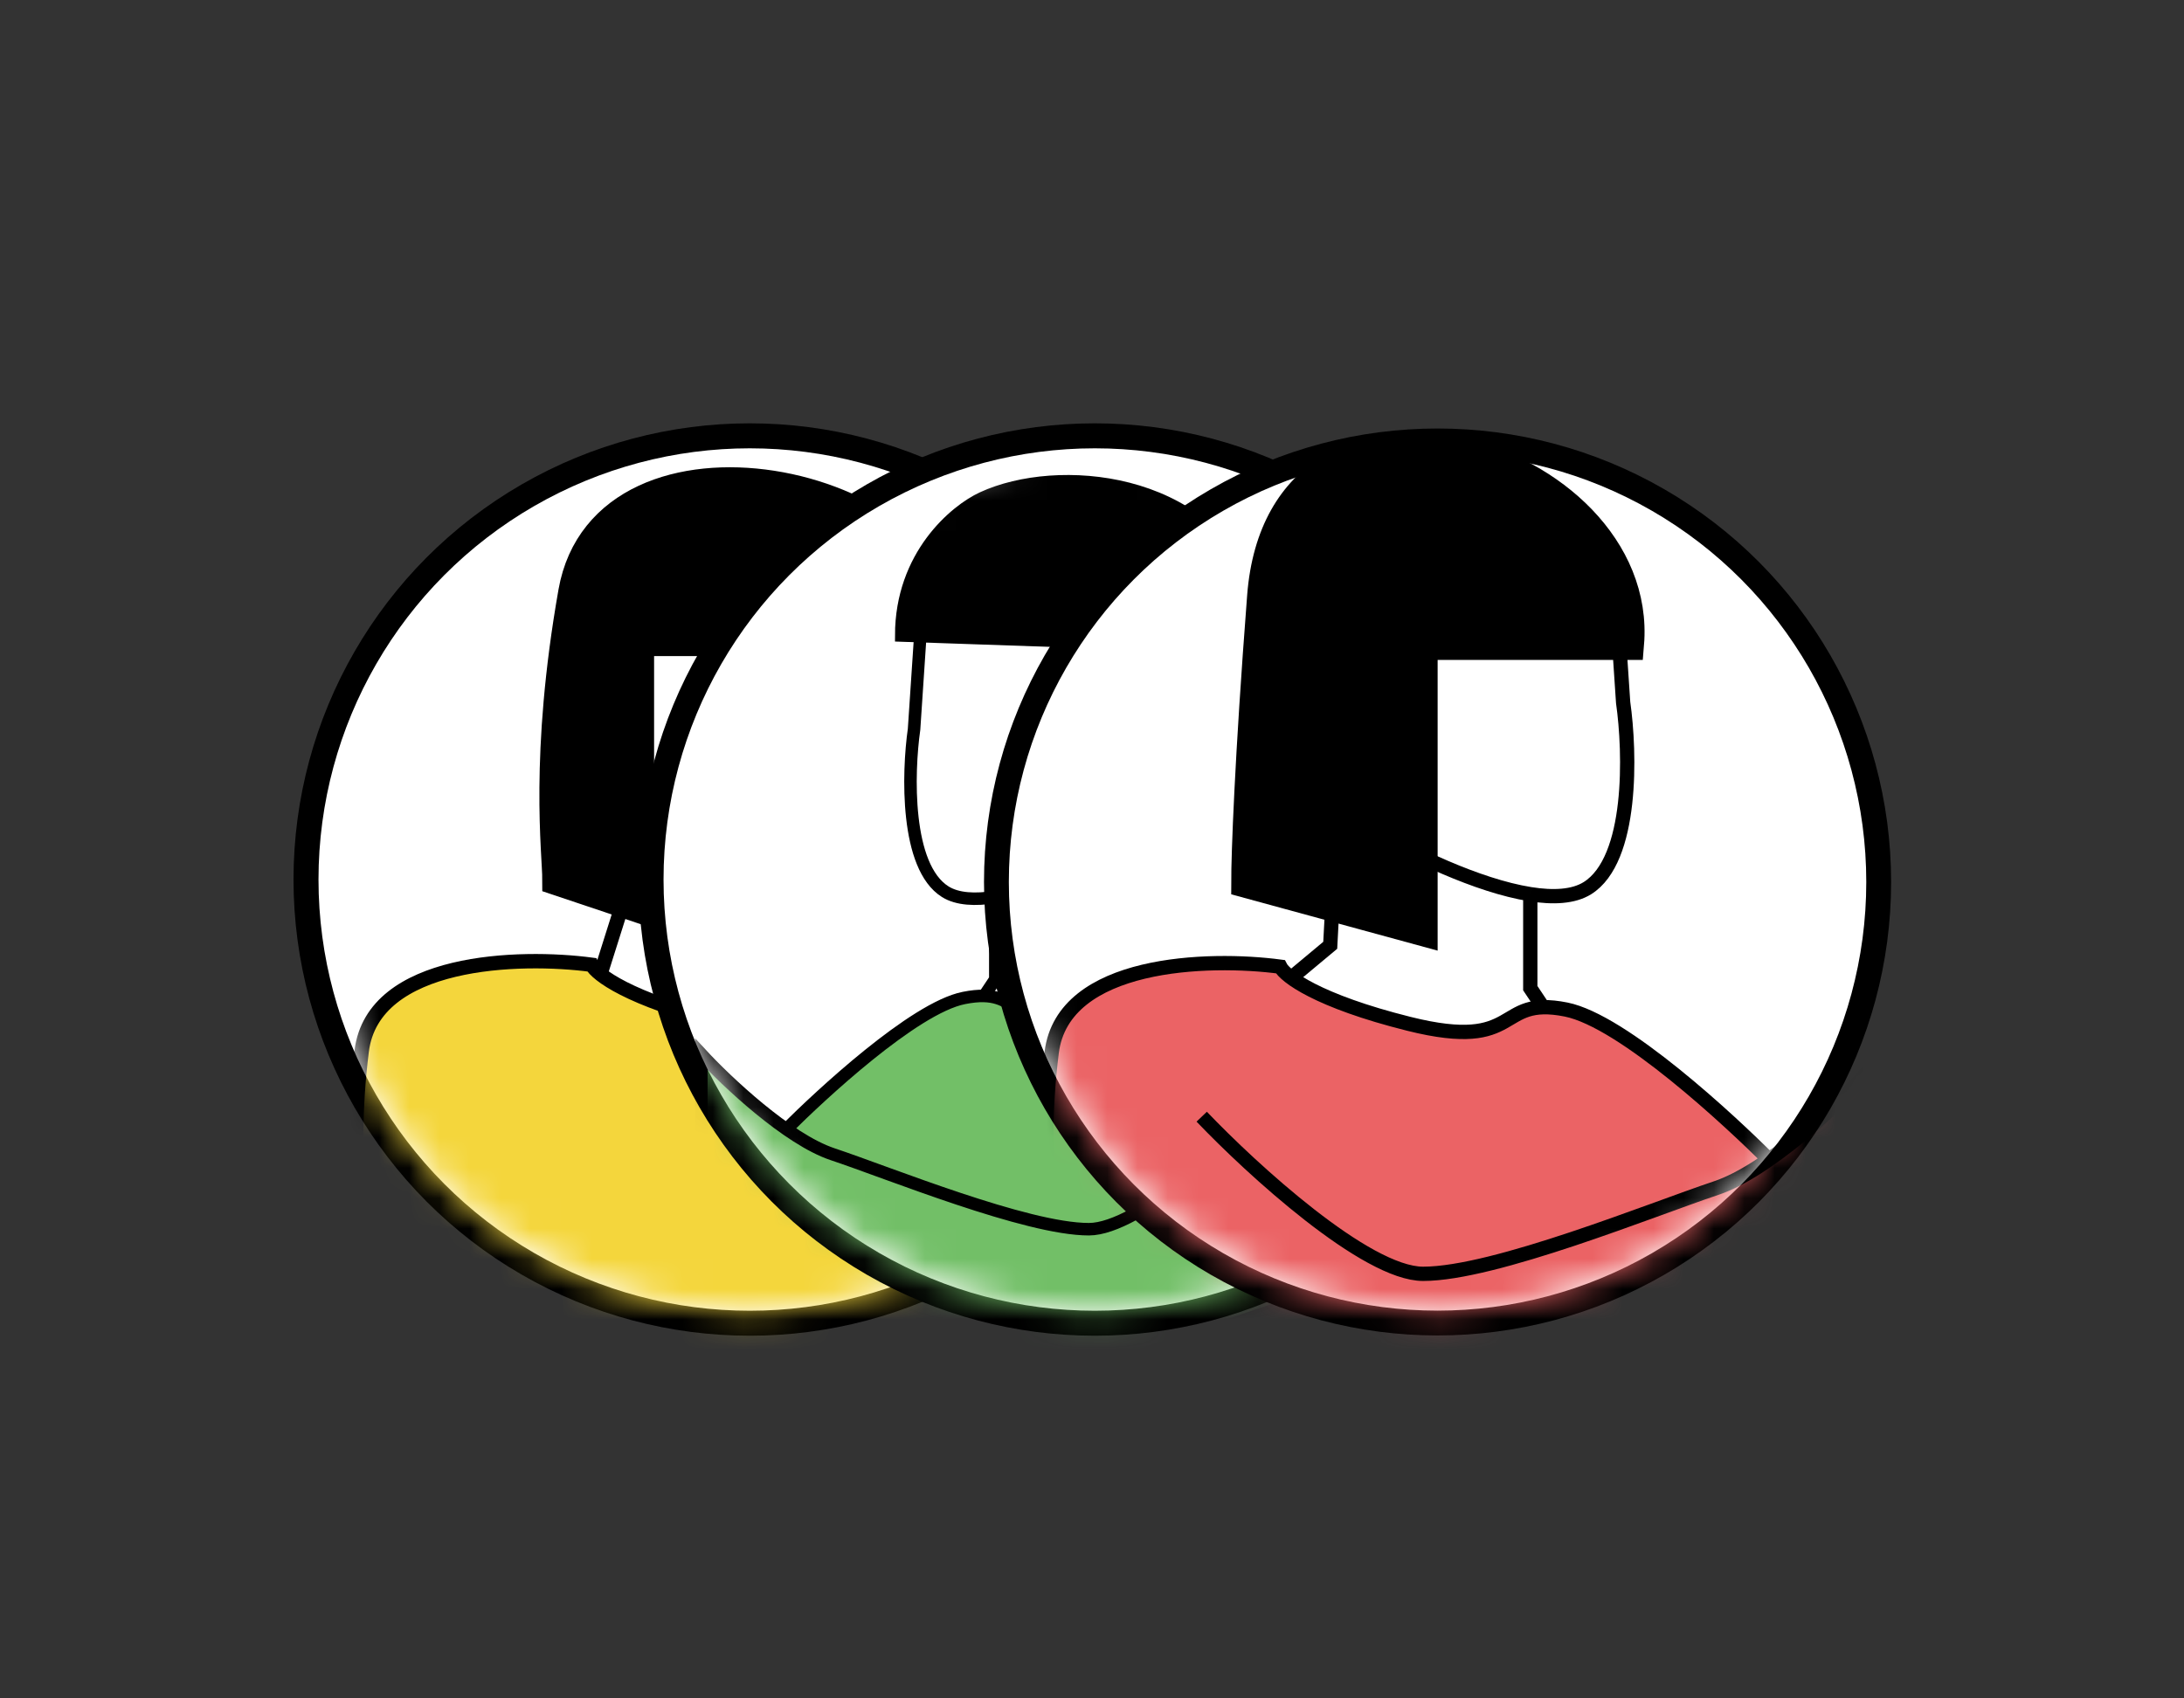 <svg width="72" height="56" viewBox="0 0 72 56" fill="none" xmlns="http://www.w3.org/2000/svg">
<rect x="0" y="0" width="72" height="56" fill="#333333" stroke="none"/>
<circle cx="24.718" cy="29" r="14.63" fill="white" stroke="black" stroke-width="0.824"/>
<mask id="mask0_40000001_4210" style="mask-type:alpha" maskUnits="userSpaceOnUse" x="10" y="14" width="29" height="30">
<circle cx="24.718" cy="29" r="14.218" fill="#D9D9D9"/>
</mask>
<g mask="url(#mask0_40000001_4210)">
<path d="M20.5 26.722V29.881L19.741 32.285L20.215 35.365H29.691C29.691 35.365 27.873 31.797 28.4 28.999" stroke="black" stroke-width="0.474"/>
<path d="M28.983 33.233C30.751 33.586 33.977 36.511 35.427 37.928C37.133 37.359 37.986 36.391 38.934 35.365V43.657L25.666 47.922L13.109 43.657C11.924 41.999 11.45 38.445 11.924 34.654C12.303 31.621 17.136 31.495 19.506 31.811C19.664 32.127 20.738 32.948 23.77 33.706C27.561 34.654 26.613 32.759 28.983 33.233Z" fill="#F4D63C"/>
<path d="M35.711 38.208C34.447 36.944 30.878 33.612 28.983 33.233C26.613 32.759 27.561 34.654 23.77 33.706C20.738 32.948 19.664 32.127 19.506 31.811C17.136 31.495 12.303 31.621 11.924 34.654C11.45 38.445 11.924 41.999 13.109 43.657L25.666 47.922L38.934 43.657V35.365C37.986 36.391 37.133 37.359 35.427 37.928" stroke="black" stroke-width="0.474"/>
</g>
<path d="M18.404 29.006C18.404 28.128 17.976 24.936 18.931 19.527C19.983 13.565 31.043 15.671 31.569 21.106C32.096 26.542 34.202 26.729 34.202 26.729L27.882 29.006L28.41 21.106H21.037V29.889L18.404 29.006Z" fill="black" stroke="black" stroke-width="1.053"/>
<circle cx="36.093" cy="29" r="14.63" fill="white" stroke="black" stroke-width="0.824"/>
<mask id="mask1_40000001_4210" style="mask-type:alpha" maskUnits="userSpaceOnUse" x="21" y="14" width="30" height="30">
<circle cx="36.101" cy="29" r="14.218" fill="#D9D9D9"/>
</mask>
<g mask="url(#mask1_40000001_4210)">
<path d="M30.34 20.954L30.134 24.045C29.928 25.488 29.845 28.578 31.164 29.403C31.563 29.652 32.148 29.681 32.812 29.576M37.345 27.754C36.291 28.377 34.342 29.334 32.812 29.576M38.376 27.136L38.582 31.051L39.818 32.081L39.406 34.76H31.164L32.812 32.288V29.576" stroke="black" stroke-width="0.412"/>
<path d="M35.687 21.16L29.711 20.954C29.711 18.316 31.497 16.832 32.39 16.42C34.862 15.279 39.767 15.72 41.25 19.511C42.734 23.303 39.808 26.174 38.16 27.136C37.953 26.723 37.665 25.858 38.16 25.693C38.778 25.487 40.014 23.632 39.396 23.014C38.778 22.396 37.541 24.663 37.129 24.251C36.717 23.838 37.129 20.954 36.717 20.335C36.387 19.841 35.893 20.679 35.687 21.16Z" fill="black" stroke="black" stroke-width="0.412"/>
<path d="M31.776 32.906C30.127 33.235 27.023 36.134 25.924 37.233C24.8 36.45 23.683 35.369 23.121 34.76V41.972L34.661 45.681L45.582 41.972C46.612 40.53 47.024 37.439 46.612 34.142C46.282 31.504 42.079 31.394 40.018 31.669C39.881 31.944 38.947 32.658 36.309 33.318C33.012 34.142 33.836 32.493 31.776 32.906Z" fill="#72BF67"/>
<path d="M25.924 37.233C27.023 36.134 30.127 33.235 31.776 32.906C33.836 32.493 33.012 34.142 36.309 33.318C38.947 32.658 39.881 31.944 40.018 31.669C42.079 31.394 46.282 31.504 46.612 34.142C47.024 37.439 46.612 40.53 45.582 41.972L34.661 45.681L23.121 41.972V34.76C23.945 35.653 25.965 37.562 27.448 38.057C29.303 38.675 33.836 40.53 35.897 40.53C37.545 40.53 40.842 37.508 42.285 35.996" stroke="black" stroke-width="0.412"/>
</g>
<circle cx="47.392" cy="29.081" r="14.543" fill="white" stroke="black" stroke-width="0.819"/>
<mask id="mask2_40000001_4210" style="mask-type:alpha" maskUnits="userSpaceOnUse" x="33" y="14" width="29" height="30">
<circle cx="47.392" cy="29.08" r="14.134" fill="#D9D9D9"/>
</mask>
<g mask="url(#mask2_40000001_4210)">
<path d="M53.274 19.629L53.51 23.162C53.745 24.81 53.839 28.343 52.332 29.285C51.876 29.57 51.207 29.604 50.449 29.483M45.267 27.401C46.472 28.113 48.699 29.206 50.449 29.483M44.09 26.694L43.854 31.169L42.441 32.347L42.912 35.408H52.332L50.449 32.582V29.483" stroke="black" stroke-width="0.471"/>
<path d="M51.628 33.287C53.512 33.664 57.06 36.977 58.316 38.233C59.601 37.338 60.877 36.102 61.52 35.407V43.65L48.331 47.889L35.848 43.65C34.671 42.001 34.2 38.469 34.671 34.7C35.047 31.686 39.852 31.56 42.207 31.874C42.364 32.188 43.432 33.005 46.447 33.758C50.215 34.7 49.273 32.816 51.628 33.287Z" fill="#EB6365"/>
<path d="M58.316 38.233C57.06 36.977 53.512 33.664 51.628 33.287C49.273 32.816 50.215 34.7 46.447 33.758C43.432 33.005 42.364 32.188 42.207 31.874C39.852 31.56 35.047 31.686 34.671 34.7C34.2 38.469 34.671 42.001 35.848 43.65L48.331 47.889L61.52 43.65V35.407C60.578 36.428 58.269 38.61 56.574 39.175C54.454 39.882 49.273 42.001 46.917 42.001C45.033 42.001 41.265 38.547 39.617 36.82" stroke="black" stroke-width="0.471"/>
</g>
<path d="M53.676 21.236H46.871V30.659L41.113 29.088C41.113 28.216 41.218 25.11 41.637 19.666C42.281 11.291 54.2 14.955 53.676 21.236Z" fill="black" stroke="black" stroke-width="1.047"/>
</svg>
